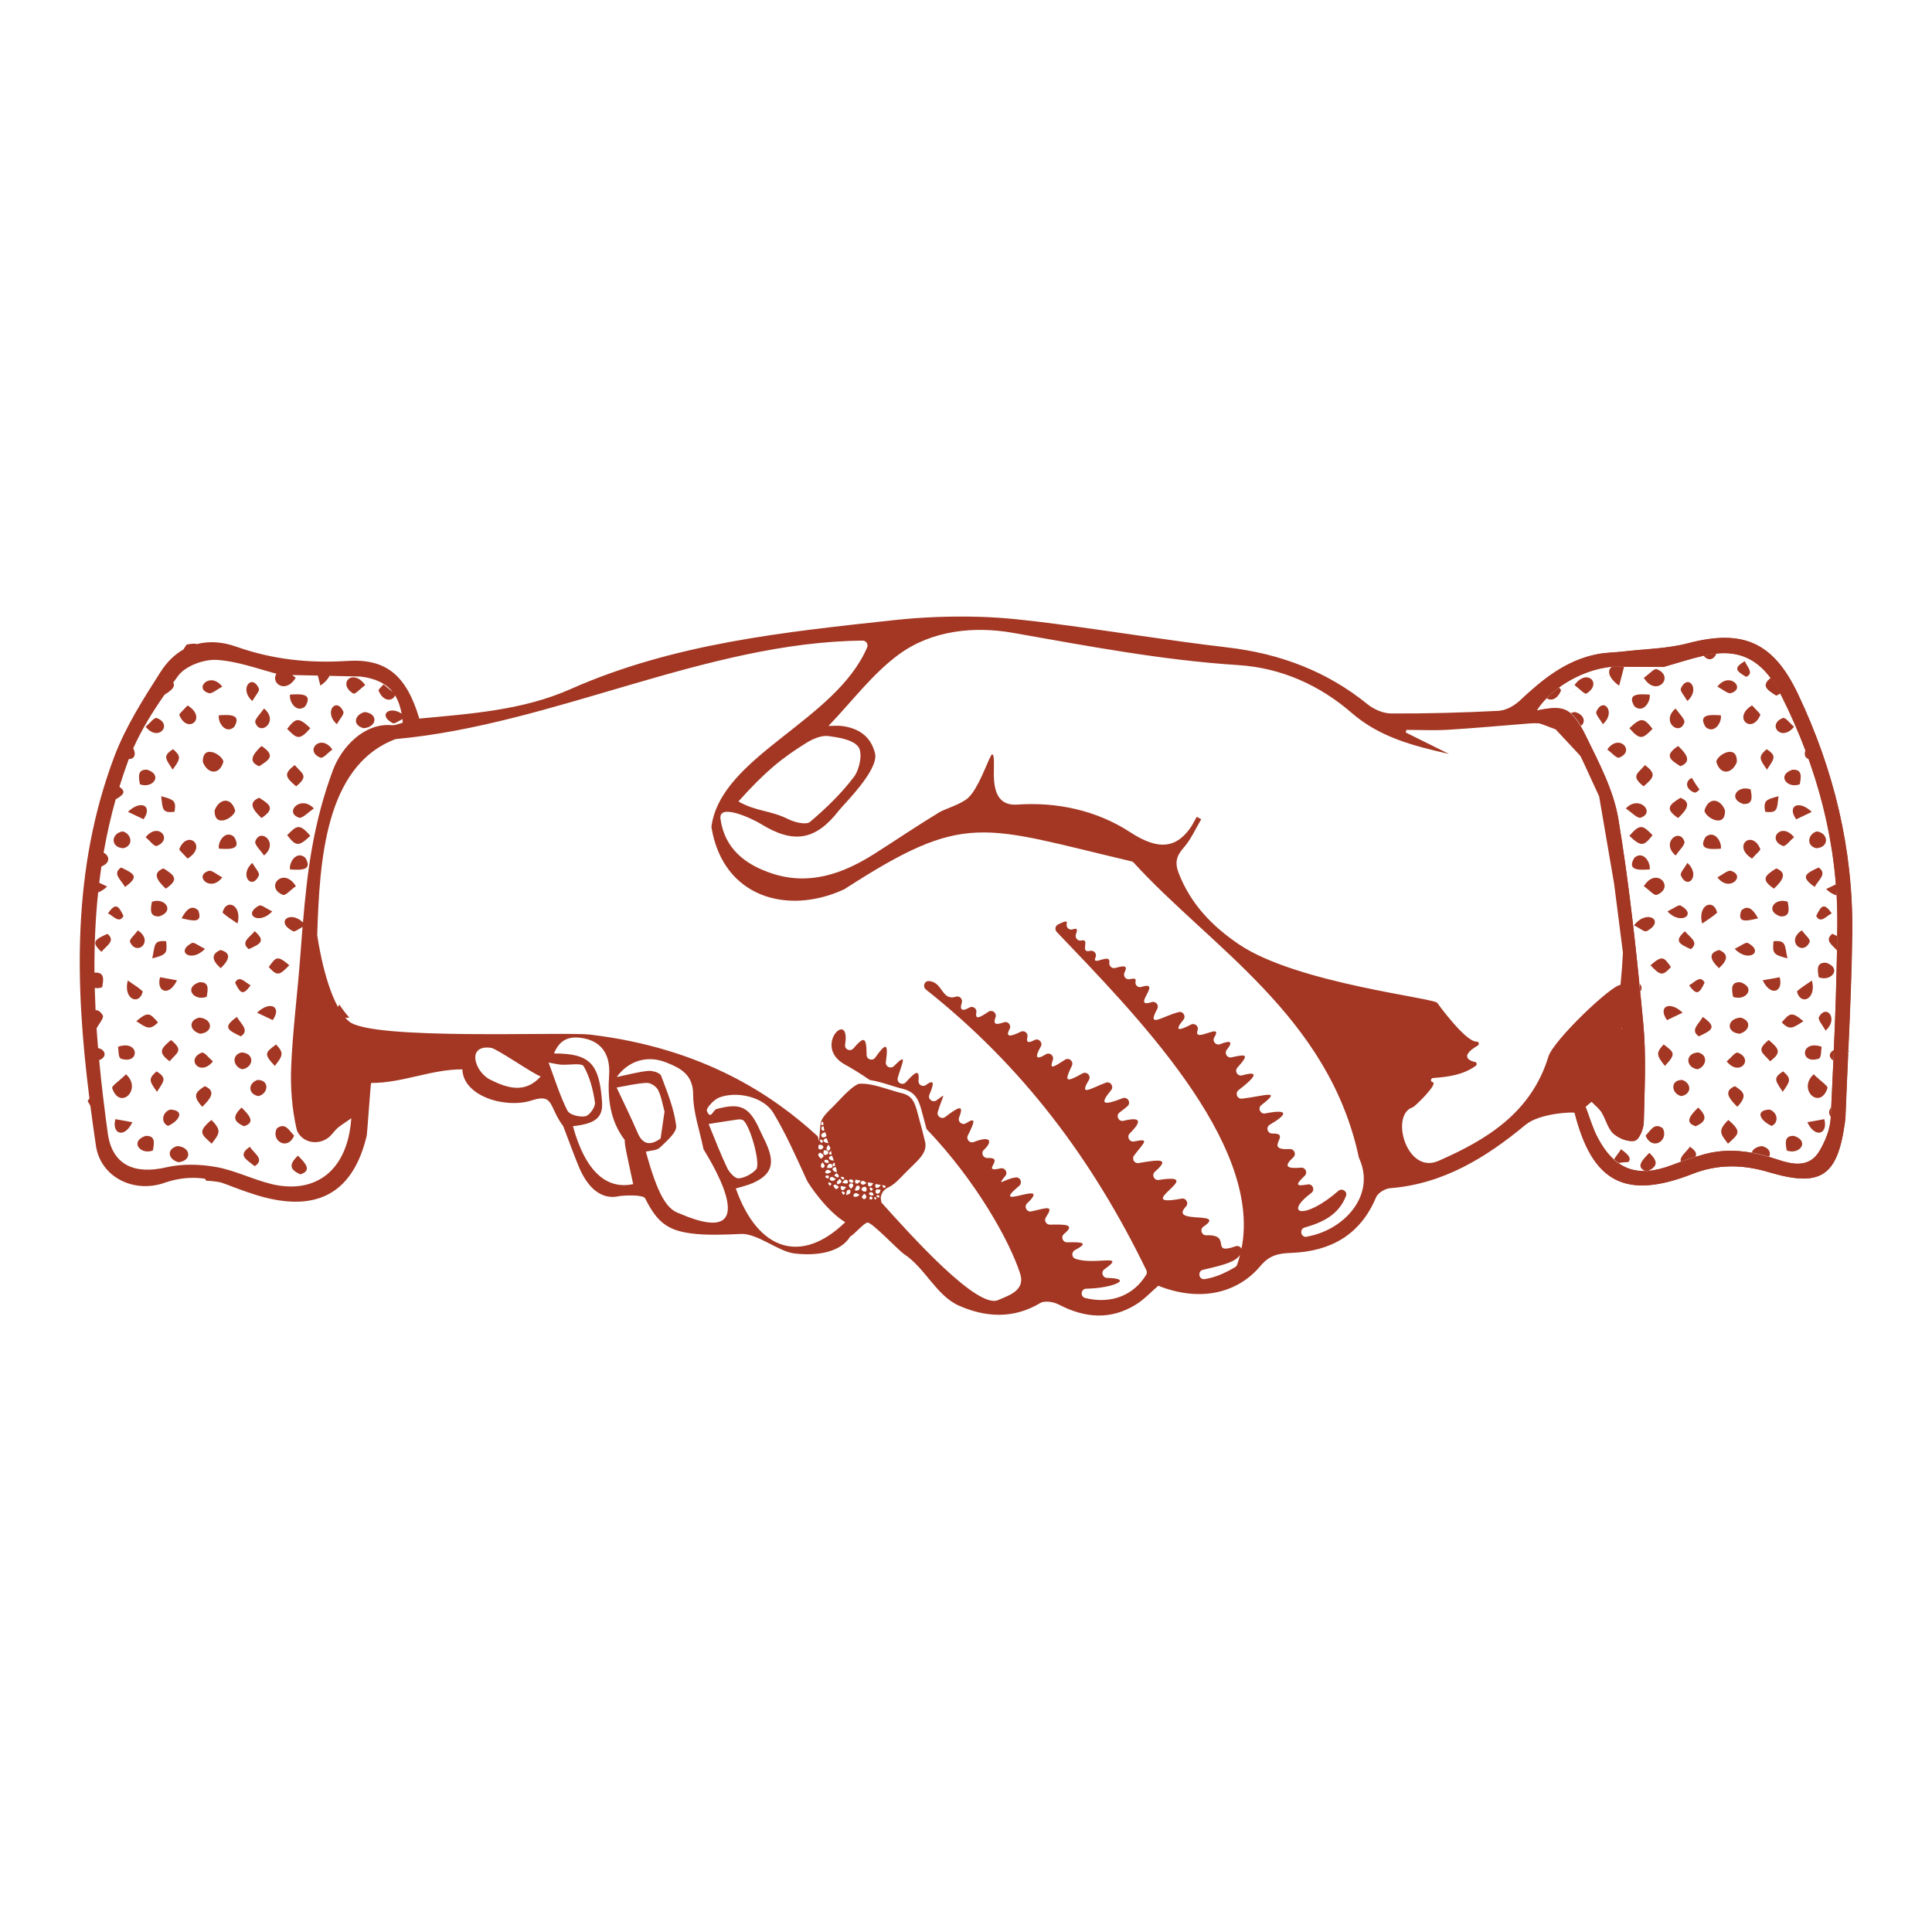<?xml version="1.0" encoding="UTF-8"?><svg id="Layer_1" xmlns="http://www.w3.org/2000/svg" viewBox="0 0 283.46 283.46"><defs><style>.cls-1{fill:#a33723;stroke-width:0px;}</style></defs><path class="cls-1" d="M50.4,104.47c-.99-2.35-3.01-.02-.98,1.78.51-.88,1.01-1.35.98-1.78Z"/><path class="cls-1" d="M43.99,120c.6-.12,1.12-.72,2.06-1.39-1.99-2.09-4.49.71-2.06,1.39Z"/><path class="cls-1" d="M38,101.07c-.99-2.35-3.01-.02-.98,1.78.51-.88,1.01-1.35.98-1.78Z"/><path class="cls-1" d="M25.4,109.92c-1.59.99-1.08,1.43-.06,3,1.08-1.54,1.34-1.89.06-3Z"/><path class="cls-1" d="M21.6,112.93c-1.42-.07-1.29.96-1.07,2.14,1.88.7,3.43-1.37,1.07-2.14Z"/><path class="cls-1" d="M38.37,109.45c-1.34,1.25-1.99,2.32-.34,2.97,1.61-1.01,2.37-1.6.34-2.97Z"/><path class="cls-1" d="M43.45,115.37c1.92-1.56.89-1.83-.21-3.12-1.62,1.25-1.44,1.75.21,3.12Z"/><path class="cls-1" d="M53.36,106.84c1.98-.15,2.18-2.16.14-2.37-1.54.42-1.81,1.95-.14,2.37Z"/><path class="cls-1" d="M22.97,105.33c-.42-.02-.88.68-1.6,1.3,1.88,2.32,4.06-.37,1.6-1.3Z"/><path class="cls-1" d="M27.52,103.5c-.6.68-1.29,1.26-1.21,1.4,1.19,2.93,4.19.44,1.21-1.4Z"/><path class="cls-1" d="M30.72,101.72c.5-.01.99-.48,1.89-.98-1.78-2.32-4.31.35-1.89.98Z"/><path class="cls-1" d="M34.35,106.67c1.16-1.91-.67-1.82-2.24-1.72-.18,1.03.97,2.82,2.24,1.72Z"/><path class="cls-1" d="M38.74,103.95c-.66.93-1.22,1.4-1.31,1.95.61,2.26,3.61-.01,1.31-1.95Z"/><path class="cls-1" d="M44.79,103.63c1.16-1.91-.67-1.82-2.24-1.72-.18,1.03.97,2.82,2.24,1.72Z"/><path class="cls-1" d="M47.06,111.18c.47,0,.94-.63,1.7-1.22-1.72-2.44-4.2.26-1.7,1.22Z"/><path class="cls-1" d="M51.84,101.76c.29.12.92-.63,1.74-1.25-1.82-2.55-4.14-.19-1.74,1.25Z"/><path class="cls-1" d="M29.76,111.79c.65,1.73,2.42,2.06,3.02-.04-.17-1.05-3.09-2.67-3.02.04Z"/><path class="cls-1" d="M45.53,106.84c-1.76-1.68-2.14-1.51-3.4.1,1.39,1.4,1.78,1.79,3.4-.1Z"/><path class="cls-1" d="M36.5,139.26c1.7-.78,2.54-1.16.87-2.64-.73.92-2.14,1.6-.87,2.64Z"/><path class="cls-1" d="M38,128.39c.03-.43-.46-.91-.98-1.78-2.03,1.8-.01,4.14.98,1.78Z"/><path class="cls-1" d="M26.64,134.73c1.62.37,3.14.79,2.46-1.14-.81-.78-1.6-.47-2.46,1.14Z"/><path class="cls-1" d="M23.65,116.82c.22,1.86.1,2.52,1.96,2.28.28-1.68-.15-1.78-1.96-2.28Z"/><path class="cls-1" d="M23.36,134.45c2.36-.77.81-2.84-1.07-2.14-.23,1.18-.35,2.21,1.07,2.14Z"/><path class="cls-1" d="M24.38,138.1c-1.91-.2-1.62.62-2.04,2.51,2.09-.53,2.22-.74,2.04-2.51Z"/><path class="cls-1" d="M24.32,130.38c2.03-1.37,1.27-1.97-.34-2.97-1.65.65-1,1.72.34,2.97Z"/><path class="cls-1" d="M38.37,120.02c2.03-1.37,1.27-1.97-.34-2.97-1.65.65-1,1.72.34,2.97Z"/><path class="cls-1" d="M25.97,143.83c-.99-.18-1.74-.31-2.49-.45-.58,2.14,1.31,2.93,2.49.45Z"/><path class="cls-1" d="M17.32,153.58c.11.59.01,1.43.36,1.72,2.88,1.02,2.83-2.82-.36-1.72Z"/><path class="cls-1" d="M20.95,145.46c-.6-.55-1.3-.98-2.2-1.6-.72,2.75,1.69,3.76,2.2,1.6Z"/><path class="cls-1" d="M18.49,157.62c-1.14,1.1-2.11,1.7-2.03,2.02,1.1,3.34,4.47.2,2.03-2.02Z"/><path class="cls-1" d="M35.44,162.5c-1.46,1.38-1.09,2.09.35,2.74,1.74-.54.81-1.61-.35-2.74Z"/><path class="cls-1" d="M43.71,169.56c-1.46,1.38-1.09,2.09.35,2.74,1.74-.54.81-1.61-.35-2.74Z"/><path class="cls-1" d="M34.76,149.2c-2.06,1.47-1.48,1.9.58,2.85,1.34-.91-.02-1.82-.58-2.85Z"/><path class="cls-1" d="M35.55,156.88c1.74-.3,1.82-2.38-.12-2.47-1.62.42-1.11,2.19.12,2.47Z"/><path class="cls-1" d="M37.37,171.1c1.51-.98-.01-1.8-.72-2.84-1.81,1.24-.58,1.8.72,2.84Z"/><path class="cls-1" d="M30.04,159.36c-1.39.9-1.84,1.41-.36,3.03,1.25-1.25,2.07-2.3.36-3.03Z"/><path class="cls-1" d="M22.97,157.19c-1.29,1.12-1.02,1.47.06,3,1.02-1.57,1.53-2.01-.06-3Z"/><path class="cls-1" d="M24.88,155.71c1.09-1.29,2.13-1.56.21-3.12-1.65,1.37-1.83,1.87-.21,3.12Z"/><path class="cls-1" d="M24.97,162.79c-1.19.39-1.42,1.91-.32,2.4,1.5-.63,2.66-2.27.32-2.4Z"/><path class="cls-1" d="M28.17,138.34c-2.52,1.32-.04,2.96,1.9.87-1.01-.49-1.53-.97-1.9-.87Z"/><path class="cls-1" d="M38.04,132.85c-2.52,1.32-.04,2.96,1.9.87-1.01-.49-1.53-.97-1.9-.87Z"/><path class="cls-1" d="M30.32,146.25c.23-1.18.36-2.21-1.07-2.14-2.36.77-.81,2.84,1.07,2.14Z"/><path class="cls-1" d="M29.23,149.3c-1.66.41-1.4,1.95.14,2.37,2.03-.21,1.84-2.22-.14-2.37Z"/><path class="cls-1" d="M31.24,155.73c-.72-.62-1.18-1.32-1.6-1.3-2.46.93-.28,3.62,1.6,1.3Z"/><path class="cls-1" d="M31.06,167.8c1.07-1.42,1.58-1.9-.05-3.48-2.1,1.8-1.45,2.08.05,3.48Z"/><path class="cls-1" d="M32.35,139.38c-1.36.59-1.33,1.46.03,2.67,1.28-1.23,1.62-2.23-.03-2.67Z"/><path class="cls-1" d="M32.65,133.9c.6.55,1.3.98,2.2,1.6.72-2.75-1.69-3.76-2.2-1.6Z"/><path class="cls-1" d="M34.49,144.17c.77,1.6,1.16,1.96,2.28.39-.84-.42-1.64-1.56-2.28-.39Z"/><path class="cls-1" d="M37.72,148.58c1.01.48,1.65.79,2.29,1.09,1.4-1.99-.39-2.91-2.29-1.09Z"/><path class="cls-1" d="M18.77,119.11c1.01.48,1.65.79,2.29,1.09,1.4-1.99-.39-2.91-2.29-1.09Z"/><path class="cls-1" d="M40.5,153.24c-1.51,1.17-1.92,1.32-.18,3.15,1.2-1.52,1.36-1.9.18-3.15Z"/><path class="cls-1" d="M37.75,158.45c-1.44.56-1.32,2.1.17,2.37,1.5-.36,1.66-2.42-.17-2.37Z"/><path class="cls-1" d="M40.63,165.54c-.95,1.8,1.55,3.39,2.52,1.08-.74-.76-1.28-1.99-2.52-1.08Z"/><path class="cls-1" d="M18.12,134.39c-.77-1.6-1.16-1.96-2.28-.39.84.42,1.64,1.56,2.28.39Z"/><path class="cls-1" d="M17.76,127.28c-1.34.91.02,1.82.58,2.85,2.06-1.47,1.48-1.9-.58-2.85Z"/><path class="cls-1" d="M20.23,136.51c-.57.76-1.21,1.25-1.17,1.66.97,2.23,3.6-.06,1.17-1.66Z"/><path class="cls-1" d="M23.18,150.01c-1.19-1.37-1.45-1.66-3.18-.18,1.54.99,1.96,1.39,3.18.18Z"/><path class="cls-1" d="M19.42,164.65c-.99-.18-1.74-.32-2.49-.45-.58,2.14,1.31,2.93,2.49.45Z"/><path class="cls-1" d="M21.36,166.66c-2.36.77-.81,2.84,1.07,2.14.23-1.18.36-2.21-1.07-2.14Z"/><path class="cls-1" d="M26.04,168.15c-1.66.41-1.4,1.95.14,2.37,2.03-.21,1.84-2.22-.14-2.37Z"/><path class="cls-1" d="M21.37,122.83c.72.62,1.18,1.32,1.6,1.3,2.46-.93.28-3.62-1.6-1.3Z"/><path class="cls-1" d="M26.31,124.57c-.08.13.61.72,1.21,1.4,2.98-1.83-.02-4.33-1.21-1.4Z"/><path class="cls-1" d="M32.61,128.73c-.91-.5-1.4-.97-1.89-.98-2.42.64.12,3.3,1.89.98Z"/><path class="cls-1" d="M34.35,122.79c-1.27-1.1-2.42.69-2.24,1.72,1.57.1,3.4.19,2.24-1.72Z"/><path class="cls-1" d="M37.43,123.56c.09.55.64,1.02,1.31,1.95,2.3-1.94-.7-4.21-1.31-1.95Z"/><path class="cls-1" d="M42.44,141.62c-1.76-1.51-1.96-1.22-3.01.27,1.25,1.33,1.52,1.28,3.01-.27Z"/><path class="cls-1" d="M41.53,131.3c.39.1.99-.64,1.88-1.28-1.85-2.98-4.65.21-1.88,1.28Z"/><path class="cls-1" d="M42.55,127.56c1.57.1,3.4.19,2.24-1.72-1.27-1.1-2.42.69-2.24,1.72Z"/><path class="cls-1" d="M15.76,137.01c-1.7.78-2.54,1.16-.87,2.64.73-.92,2.14-1.6.87-2.64Z"/><path class="cls-1" d="M18.11,124.45c1.62-.42,1.11-2.19-.12-2.47-1.74.3-1.82,2.38.12,2.47Z"/><path class="cls-1" d="M34.51,118.94c-.59-2.1-2.37-1.78-3.02-.04-.07,2.71,2.85,1.09,3.02.04Z"/><path class="cls-1" d="M42.13,122.53c1.26,1.61,1.65,1.77,3.4.1-1.62-1.89-2.01-1.49-3.4-.1Z"/><path class="cls-1" d="M270.21,155.9c-.53-.03-.92-.14-1.21-.3-.1,2.27-.21,4.54-.31,6.81.22-.32.54-.68.91-1.16.27.33.47.6.61.84-.43.72-.82,1.47-1.16,2.25-.19-.17-.33-.33-.44-.47,0,.05,0,.11,0,.16-.08,1.64-.79,3.39-1.65,4.84-1.52,2.57-4.06,1.96-6.26,1.22-.38-.13-.76-.25-1.15-.36-.19.34-.58.65-1.15.81-1.15-.12-1.58-.81-1.39-1.41-2.3-.41-4.61-.43-6.98.23-.43.12-.85.26-1.28.39-.24.43-.88.84-1.54,1.36-.34-.22-.52-.44-.6-.65-.41.15-.83.29-1.24.45-1.27.49-2.43.78-3.5.87-.08.04-.15.08-.23.12-.1-.03-.19-.07-.28-.1-1.48.03-2.77-.35-3.92-1.16-.25.03-.51.07-.76.11-.04-.21.02-.41.12-.63-.88-.79-1.68-1.86-2.4-3.24-.75-1.43-1.19-3.01-1.77-4.52.3-.25.59-.5.89-.74.5.52,1.11.98,1.48,1.58.63,1.01.9,2.36,1.73,3.11.78.71,2.2,1.27,3.13,1.05.64-.15,1.3-1.75,1.32-2.72.11-4.83.38-9.7-.08-14.5-.14-1.53-.29-3.05-.44-4.58-.44.63-1.63.86-2.58-.49.77-.59,1.23-1.21,1.7-1.22.34.13.58.3.75.47-.81-8.1-1.76-16.18-3.09-24.2-.69-4.14-2.79-8.13-4.67-11.98-.3-.62-.58-1.14-.85-1.61-.18.13-.41.24-.7.31-1.74-.13-2.1-1.7-.79-2.22-1.16-.95-2.53-.89-4.97-.38.39-.63.89-1.23,1.44-1.8-.18-.14,1.69-1.71,1.81-1.57,2.29-1.68,5.16-2.83,7.81-3.06.38-.23.99-.31,1.78-.14-.01.04-.02.09-.03.13.02,0,.04,0,.06,0l5.77.03c1.98-.56,3.89-1.19,5.85-1.64-.02-.03-.05-.06-.07-.1.6-.23,1.17-.5,1.73-.8.11.09.22.18.32.28-.03.12-.07.21-.11.3,3.35-.34,5.87.79,7.96,3.57.13-.1.27-.21.43-.32.3.84.6,1.66.92,2.47.11.2.21.39.32.6,1.29,2.58,2.44,5.2,3.44,7.85.08-.21.19-.43.35-.67.44.58.91,1.15,1.43,1.71-.51.28-.97.36-1.3.27,2.12,5.94,3.5,12.06,4,18.38.29-.14.56-.27.83-.39.98,1.4.39,2.27-.71,2.03.08,1.4.11,2.8.1,4.21,0,.59-.02,1.18-.03,1.77,1.16.58,1.54,1.04.14,2.29-.05-.07-.11-.13-.17-.2-.08,4.87-.25,9.75-.46,14.62.48-.22,1.21-.25,2.12.13.26-5.78.51-11.56.58-17.35.14-12.28-2.71-23.95-7.98-35.05-3.6-7.57-8.05-9.54-16.13-7.42-3.03.8-6.26.83-9.41,1.2-1.28.15-2.58.15-3.84.39-4.62.88-8.07,3.7-11.39,6.82-.81.76-2.02,1.45-3.09,1.51-5.26.27-10.53.41-15.8.39-1.17,0-2.54-.59-3.47-1.34-6.02-4.89-12.9-7.45-20.57-8.35-8.39-.98-16.73-2.35-25.1-3.44-3.84-.5-7.7-.97-11.56-1.06-4.04-.1-8.12.05-12.13.48-16.21,1.76-32.43,3.41-47.63,10.15-7,3.1-14.65,3.6-22.15,4.31-1.87-6.26-4.77-8.84-10.58-8.46-5.62.36-10.95-.21-16.27-2.09-2.05-.73-4.02-.85-5.79-.38-.35-.12-.89-.05-1.51.08-.14.22-.29.44-.43.65,0,.01.02.02.02.03-1.3.73-2.46,1.84-3.41,3.33-2.54,3.98-5.14,8.06-6.79,12.44-6.18,16.42-5.77,33.26-3.64,50.12-.1.14-.19.27-.26.38.14.23.27.48.4.72.25,1.94.53,3.89.81,5.83.69,4.67,5.6,7.03,10.06,5.46,2-.7,3.98-.89,5.96-.6.03.1.08.19.17.29.7.03,1.38.11,2.04.23.23.07.47.15.7.23,1.93.73,3.87,1.49,5.87,2,8.07,2.06,13.03-1,14.94-9.1.06-.24.55-7.46.64-7.7,4.66,0,8.77-2,13.39-2,.1,3.96,6.35,5.81,10.17,4.56,3.32-1.08,2.48.94,4.63,3.79.41,1.04,1.71,4.61,2.35,6.1,2.34,5.38,5.63,4.16,5.97,4.13.69-.08,3.41-.23,3.7.36,1.72,3.44,3.23,4.66,6.71,5.13,2.23.3,5.01.19,7.33.08,2.42-.11,5.5,2.58,7.82,2.86,3.45.42,6.85-.21,8.22-2.48.58-.29,2.06-2.05,2.55-2.05.71,0,4.59,4.14,5.38,4.65,3.02,1.97,4.73,6.09,8.02,7.54,3.92,1.73,7.99,1.98,11.95-.39.64-.38,1.94-.17,2.7.23,3.81,1.98,7.58,2.31,11.32,0,1.21-.75,2.22-1.85,3.28-2.76,5.76,2.3,11.39,1.36,14.98-2.89,1.36-1.62,2.67-1.86,4.57-1.93,5.69-.22,10.08-2.6,12.4-8.15.27-.64,1.32-1.29,2.06-1.34,7.8-.61,14.1-4.51,19.86-9.29,2.15-1.78,4.28-2.29,6.9-2.46.19.38.3.52.34.69,2.58,10.23,7.47,12.8,17.3,8.95,3.73-1.46,7.37-1.38,11.14-.26,7.64,2.27,10.09.66,11.19-7.19.05-.34.08-.69.1-1.03.12-3.09.26-6.19.4-9.28-.48.81-.75,1.46-.96,1.45ZM257.22,94.57c.14.22.29.44.44.65-.75,1.17-1.45,1.34-2.18.65-.58-1.63.43-1.58,1.74-1.3ZM239.62,152.04c-.36.08-.86-.53-1.72-1.13,1.91-2.61,4.15.18,1.72,1.13ZM226.93,106.1c-.37.1-.9-.38-1.9-.87,1.94-2.09,4.42-.45,1.9.87ZM39.84,173.72c-2.76-.66-5.37-2.01-8.14-2.5-2.37-.42-4.99-.49-7.32.05-4.64,1.08-7.93-.32-8.57-5.01-.49-3.57-.93-7.15-1.26-10.72,1.21-.44.95-1.53-.16-1.77-.08-.97-.16-1.94-.22-2.91.49-.84.96-1.33.95-1.81-.34-.64-.75-.87-1.1-.84-.05-1.09-.09-2.17-.12-3.26.33.06.7.04,1.09-.11.23-1.18.35-2.21-1.07-2.14-.02,0-.04.02-.06.02-.03-3.94.13-7.87.54-11.79.4-.14.86-.42,1.32-.86-.45-.21-.82-.39-1.16-.55.1-.8.2-1.6.32-2.39,1.39-.55,1.18-1.6.32-2.02.46-2.62,1.04-5.22,1.77-7.82,1.21-.72,1.55-1.13.55-1.86.41-1.31.85-2.62,1.33-3.93.02-.04.03-.08.05-.12.76,0,1.14-.61.65-1.59,1.22-2.74,2.84-5.35,4.58-7.85,1.02-.65,1.63-1.14,1.29-1.8.24-.34.49-.67.73-1,1.06-1.43,3.75-2.43,5.62-2.32,2.96.17,5.87,1.25,8.79,2.03-.89,1.29,1.29,3.07,2.83.6-.19-.14-.36-.27-.52-.41l3.76.08c.11.44.24.91.38,1.48.7-.49,1.13-.99,1.33-1.44l4.54.1c2.18.27,3.72.98,4.74,2.27-.45-.36-.9-.73-1.34-1.12-.43.45-.8.8-.74.9.72,1.77,2.1,1.56,2.42.71.45.73.77,1.62.97,2.69-1.79-1.22-3.55.21-1.29,1.4.3.08.71-.23,1.4-.61.02.17.04.35.06.53-.52.13-1.09.42-1.63.37-4.04-.37-7.37,3.24-8.62,6.59-2.84,7.62-3.75,14.64-4.4,22.35-1.89-1.84-4.13-.08-1.46,1.29.27.11.72-.25,1.4-.64-.13,1.56-.25,3.14-.37,4.77-.4,5.25-1.08,10.49-1.3,15.74-.13,3.06.12,6.21.8,9.18.05.23.16.45.31.67,1.14,1.64,3.57,1.61,4.85.08.19-.23.39-.46.59-.68.51-.55,1.22-.92,2.27-1.68-.52,7.63-5.18,11.21-11.73,9.65ZM71.91,158.4c-.77-.38-1.5-1.19-1.86-1.98-.85-1.87.06-3.01,2.05-2.67.86.15,6.45,4.02,7.24,4.18-2.32,2.57-4.92,1.72-7.43.47ZM83.27,162.99c-1.1-2.17-1.82-4.53-2.78-7.09.92.16,1.4.28,1.88.31,1.13.07,2.97-.3,3.27.23.9,1.58,1.38,3.47,1.65,5.3.1.63-.77,1.89-1.38,2.03-.81.18-2.33-.19-2.63-.79ZM84.06,165.23c3.31-.35,4.43-1.28,4.27-3.56-.39-5.67-1.81-7.1-7.05-7.11.74-1.81,1.94-2.53,3.85-2.3,3.02.35,4.45,2.36,4.24,5.45-.24,3.38.1,6.71,2.32,9.59-.19.15.53,3.25,1.21,6.43-3.65.79-6.91-1.47-8.84-8.49ZM93.55,166.19c-.97-2.25-2.06-4.45-3.08-6.63,1.65-.28,3.04-.63,4.44-.68.55-.02,1.38.52,1.64,1.04.49.97.65,2.1.95,3.16-.19,1.32-.39,2.64-.58,3.96-1.45,1.03-2.58.99-3.38-.85ZM99.75,178.05c-1.93-.57-3.26-2.78-4.99-9.08.7-.18,1.61-.16,2.06-.6.97-.94,2.51-2.22,2.39-3.19-.31-2.51-1.31-4.96-2.22-7.36-.16-.43-1.26-.76-1.89-.7-1.45.14-2.87.54-4.62.9,1.73-2.39,4.48-3.26,7.29-2.13,1.99.8,3.92,1.71,3.93,4.69,0,2.64.96,5.28,1.52,8.03-.06.03,10.04,15.27-3.48,9.45ZM106.7,171.38c-.99-2.07-1.8-4.22-2.73-6.47,1.51-.24,2.75-.44,4-.62.32-.05.7-.1.98.02,1.01.46,2.74,6.49,1.97,7.29-.64.66-1.66,1.22-2.56,1.29-.52.04-1.34-.86-1.66-1.51ZM107.96,174.37c.83-.26,1.71-.44,2.51-.8,2.65-1.2,3.22-2.72,2.11-5.42-.29-.72-.67-1.4-.99-2.11-1.59-3.61-2.84-4.32-6.47-3.32-.51.14-.84,1.67-1.41.27-.15-.37,1.02-1.66,1.8-1.96,2.64-1.01,6.55-.07,7.94,2.23,1.9,3.15,3.39,6.55,4.93,9.91.25.54,2.9,4.51,5.63,6.15-6.41,6.22-12.8,4.25-16.05-4.94ZM127.79,175.54c.23.05.32.38.02.46-.36-.02-.34-.4-.02-.46ZM120.81,165.04c-.36.2-.53-.26-.06-.5.03.2.06.35.06.5ZM122.01,169.36c-.35.22-.54-.23-.08-.5.04.2.07.35.08.5ZM129.93,174.01c.04.41-.44.38-.48-.15.2.05.35.09.48.15ZM123.85,172.75c.07.41-.41.41-.49-.11.2.04.35.06.49.11ZM122.52,171.03c-.34.24-.55-.2-.11-.49.05.2.1.34.11.49ZM122.66,171.24c.04.21.07.42.13.76-.78-.15-.87-.75-.13-.76ZM125.41,174.64c.14-.32.17-.54.3-.65.68-.2.57.93-.3.65ZM124.86,173.6c.5.14.4.44,0,.81-.41-.37-.42-.63,0-.81ZM122.26,173.98c.27-.42.52-.02.82.16-.38.55-.53.32-.82-.16ZM120.45,170.01c-.41-.38-.6-.7-.1-.9.49.3.72.49.1.9ZM128.65,175.38c.29-.04.43-.04.33.32-.28-.02-.46-.08-.33-.32ZM121.16,172.49c.36-.05.54-.05.41.39-.35-.02-.57-.1-.41-.39ZM122.61,172.97c-.54.7-1.3-.1-.57-.3.15,0,.3.15.57.3ZM124.13,175.33c.13-.57.04-.82.62-.76.06.54.01.6-.62.76ZM121.98,171.88c-.59.63-1.34.14-.58-.26.11-.03.27.12.58.26ZM123.38,174.01c.23.04.45.08.75.14-.36.75-.93.51-.75-.14ZM127.37,173.47c.23.04.45.08.75.14-.36.75-.93.51-.75-.14ZM120.43,168.65c-.43.02-.39-.29-.32-.65.57-.21,1.04.41.32.65ZM121.58,168.86c-.49-.28-.34-.42-.05-.91.34.45.43.55.05.91ZM126.23,173.52c.34-.45.46-.29.91.06-.49.29-.6.36-.91-.06ZM126.45,175.64c-.01-.12.18-.27.35-.5.74.48-.06,1.18-.35.5ZM124.35,173.21c.21.58-.26.46-.75.34.26-.49.5-.58.75-.34ZM120.7,170.53c.15.27.3.41.3.54-.3.71-.91,0-.3-.54ZM123.19,172.97c.5.45.25.56-.26.8-.38-.31.04-.52.26-.8ZM127.1,174.78c-.57.21-1.04-.41-.32-.65.43-.02.39.29.32.65ZM125.53,175.04c.11-.03.27.12.58.26-.59.63-1.34.14-.58-.26ZM124.61,173.11c.28-.17.65,0,.59.36-.12.13-.84.01-.59-.36ZM120.99,170.22c.28-.17.65,0,.59.36-.12.13-.84.01-.59-.36ZM127.55,174.99c.28-.17.65,0,.59.36-.12.13-.84.01-.59-.36ZM128.56,174.54c.1-.08.34,0,.62.01-.02.9-1.04.67-.62-.01ZM121.09,166.13c.08.26.2.51.16.54-.69.66-1.21-.4-.16-.54ZM128.41,176.02c-.08-.15-.27-.27-.08-.4.29.13.37.2.08.4ZM123.73,175.31c-.11-.19-.36-.36-.11-.53.39.18.49.26.11.53ZM120.51,167.71c-.11-.19-.36-.36-.11-.53.39.18.49.26.11.53ZM127.81,174.74c-.11-.19-.36-.36-.11-.53.39.18.49.26.11.53ZM121.74,173.98c-.11-.19-.36-.36-.11-.53.39.18.49.26.11.53ZM123.09,172.59c-.2.36-.44.01-.69-.12.34-.48.46-.37.69.12ZM121.18,169.45c-.43.02-.39-.29-.32-.65.57-.21,1.04.41.32.65ZM120.59,165.31s.14-.06.25-.06c.03.2.06.41.11.61-.25.12-.58-.1-.37-.55ZM122.34,170.28c-.8,0-.99-.59-.26-.72.07.2.15.4.26.72ZM126.27,173.21c-.4.68-1,.56-.76-.13.21.04.42.07.76.13ZM129.23,173.85c-.4.68-1,.56-.76-.13.21.04.42.07.76.13ZM121.54,167.71c-.8,0-.99-.59-.26-.72.07.2.15.4.26.72ZM122.04,170.84c.35.58-.2.55-.68.52-.05-.31.29-.85.68-.52ZM181.51,185.55c-.06.16-.17.29-.31.37-1.42.84-2.88,1.51-4.45,1.75-.87.13-1.1-1.17-.24-1.37,3.54-.8,4.78-1.25,5.43-2.18-.12.48-.26.95-.43,1.43ZM191.72,181.46c-.85.15-1.14-1.12-.3-1.36,2.62-.74,4.97-1.84,6.06-4.62.26-.67-.57-1.23-1.11-.76-5,4.36-8.16,3.45-3.97.3.59-.44.19-1.37-.53-1.24-1.7.29-1.92.13-.45-1.26.48-.45.13-1.26-.53-1.2-2.1.17-2.61-.17-1.13-1.53.48-.44.12-1.24-.52-1.2-4.08.22.46-2.36-2.56-2.28-.73.02-1-.93-.37-1.3,2.56-1.49,2.89-2.35-.68-1.65-.72.14-1.14-.79-.56-1.23,3.12-2.4.45-1.31-2.85-.94-.7.08-1.06-.82-.5-1.25,2.31-1.77,3.28-2.95.54-2.17-.67.19-1.18-.61-.71-1.13,1.82-2.04,1.3-1.98-.87-1.51-.64.14-1.09-.61-.68-1.12,1-1.24.49-1.4-.99-.81-.61.24-1.19-.44-.85-1,1.43-2.35-3.14.97-2.45-1.03.21-.6-.42-1.14-.98-.84-1.75.91-2.53,1.01-1.1-.72.42-.51-.05-1.29-.69-1.12-2.41.61-4.76,2.49-3.15-.46.3-.55-.22-1.19-.82-1-3.15,1.01,1.74-3.26-1.51-2.23-.52.17-.99-.31-.85-.84.1-.39-.19-.45-.86-.3-.57.13-1.02-.47-.76-.99.53-1.08-.08-1-1.36-.65-.49.13-.94-.29-.87-.79.22-1.53-2.66.68-2.02-.79.23-.53-.26-1.06-.82-.93-1.58.38.11-1.86-1.27-1.52-.54.13-.98-.42-.79-.93.27-.73.18-.93-.45-.71-.54.19-1.04-.29-.9-.85.12-.48-.31-.34-1.27.13-.42.21-.52.76-.2,1.1,11.15,11.7,30.23,30.86,27.11,46.49-.14-.3-.49-.5-.86-.37-3.89,1.37-.39-1.76-4.29-1.61-.7.03-1.01-.88-.43-1.27,3.55-2.4-5.14-.23-2.58-2.94.47-.49.04-1.3-.63-1.17-7.75,1.44,4.13-3.94-3.34-2.74-.69.11-1.1-.75-.57-1.21,2.23-1.95.8-1.82-2.39-1.27-.62.11-1.05-.61-.67-1.11,1.47-1.93,2.41-2.56,0-2.06-.68.14-1.12-.69-.63-1.18,1.88-1.87,1.55-2.45-.91-1.85-.74.18-1.19-.78-.58-1.23.42-.31.83-.62,1.16-.92.57-.52-.01-1.44-.73-1.16-2.84,1.11-3.43.91-1.68-1.18.46-.55-.11-1.35-.78-1.1-2.3.87-3.96,2.08-2.48-.4.37-.61-.32-1.31-.94-.96-2.53,1.43-2.66,1.16-1.56-1.12.31-.63-.41-1.27-1-.89-1.78,1.14-2.29,1.5-1.79.02.21-.61-.46-1.16-1.01-.82-1.48.91-1.67.46-.76-1.13.34-.59-.3-1.27-.91-.96-.84.43-1.26.47-1.05-.44.14-.58-.47-1.04-1-.77-1.47.75-2.29.82-1.62-.38.31-.56-.21-1.22-.82-1.01-1.17.4-1.64.36-1.24-.73.23-.63-.48-1.2-1.04-.82-1.23.83-1.99,1.27-1.77.1.11-.57-.53-1.01-1.04-.71-1.05.61-1.45.34-1.1-.69.18-.54-.3-1.08-.85-.91-2.13.67-1.89-2.14-3.96-2.29-.67-.05-.98.82-.45,1.24,14.15,11.22,24.39,24.82,32.34,41.18.1.21.1.46-.02.66-1.85,3.07-5.2,4.35-8.94,3.42-.79-.2-.66-1.36.16-1.37,3.86-.05,7.11-1.5,3.04-1.58-.67-.01-.94-.87-.4-1.26,3.43-2.42-1.42-.54-4.26-1.55-.56-.2-.59-.99-.06-1.27,2.21-1.15.9-1.18-1.14-1.14-.65.01-.97-.81-.46-1.23,1.71-1.39.27-1.42-2.06-1.36-.56.01-.91-.61-.6-1.08,1.21-1.81.27-1.42-2.12-.87-.68.16-1.14-.69-.63-1.18,3.93-3.76-5.97,1.43-1.16-2.57.52-.44.17-1.31-.5-1.23-1.61.18-2.99,1.53-1.55-.21.43-.52-.05-1.27-.7-1.12-3.08.73.86-1.65-1.91-1.52-.64.03-1-.75-.53-1.19,1.37-1.3.97-2.12-1.47-1.16-.6.24-1.17-.39-.88-.96,1.01-1.99,1.23-2.76-.25-1.8-.57.37-1.28-.21-1.03-.84.79-2.03-.12-1.53-2.04-.07-.54.41-1.29-.11-1.09-.76.87-2.77,1.31-2.73-.19-1.68-.57.4-1.32-.2-1.04-.84.63-1.46.83-2.4-.49-1.42-.49.37-1.18-.02-1.11-.63.19-1.91-.63-1.1-1.86.24-.5.54-1.38.05-1.18-.66.61-2.16,1.56-3.87-.56-1.72-.47.48-1.28.08-1.19-.59.41-2.91-.01-2.83-1.56-.65-.39.55-1.26.28-1.26-.39-.03-2.68-.36-2.79-1.95-.95-.45.52-1.32.13-1.21-.55.86-5.35-4.8.16-.11,2.86,1.28.7,2.52,1.48,3.72,2.31,1.04.16,2.09.48,3.07.79.68.21,1.32.41,1.9.54,1.84.51,2.28,1.72,2.73,3.49.1.38.21.78.32,1.18.11.4.22.8.32,1.2,7.26,7.58,12.19,16.43,13.73,21.2.83,2.57-1.83,3.25-3.22,3.89-3,1.38-12.57-9.23-17.11-14.29-.1-.36-.15-.69-.09-.94.21-.9.99-1.26.99-1.26.8-.32,1.59-1.13,2.34-1.92.32-.33.63-.65.94-.94l.39-.38c1.16-1.13,2.25-2.2,1.76-3.71-.2-.89-.45-1.8-.69-2.68-.11-.4-.22-.8-.32-1.19-.45-1.75-.82-2.62-2.25-3.02-.59-.13-1.24-.34-1.93-.55-1.53-.47-3.12-.96-4.46-.85h-.01s0,0,0,0c-.89.32-2.07,1.55-3.1,2.64-.46.49-.9.94-1.29,1.3-.78.8-1.13,1.32-1.21,1.91l-.02-.06-.22,2.64c-.06-.24-.12-.48-.18-.71-6.42-5.9-16.64-12.92-33.36-14.93-3.92-.47-32.08.89-35.42-1.94-.19-.16-.38-.35-.56-.56.18.03.38.04.59-.01-.52-.6-1.01-1.23-1.45-1.9-.09.11-.15.23-.2.36-2.16-3.94-3.05-10.56-3.05-10.56.35-10.87,1.14-24.74,11.38-28.71.06-.02.13-.04.19-.05,23.1-2.12,45.52-14.24,68.47-14.44.5,0,.84.52.65.98-4.62,10.82-21.35,15.89-22.84,26.22-.01.08,0,.16,0,.24,1.72,10.21,11.1,12.87,19.4,9.08.03-.02.07-.03.1-.05,17.81-11.52,20.07-9.27,42.11-4.09.13.03.26.1.35.21,11.24,12.34,28.59,22.53,33.01,43.21,0,.04.02.08.04.12,2.52,5.5-2.24,10.59-7.64,11.52ZM121.55,108c1.57.2,3.66.54,4.41,1.61.63.9.16,3.28-.67,4.37-1.84,2.44-4.1,4.62-6.44,6.6-.57.49-2.28.07-3.23-.41-2.67-1.32-4.63-1.08-7.28-2.58,3.94-4.4,6.42-6.41,10.06-8.65.91-.56,2.14-1.07,3.13-.95ZM211.03,170.33c-4.66,2.04-7.14-6.8-3.75-7.87.31-.1,3.8-3.5,2.92-3.68-.35-.07-.32-.58.04-.61,2.21-.18,4.36-.42,6.29-1.8.24-.17.12-.57-.18-.57,0,0-2.75-.54.47-2.4.28-.16.15-.6-.18-.58-1.62.08-5.75-5.65-5.75-5.65-.07-.72-20.58-2.85-29.09-8.6-3.95-2.67-7.13-5.95-8.88-10.51-.58-1.52-.31-2.49.74-3.68,1.07-1.21,1.74-2.77,2.58-4.18l-.65-.36c-.37.62-.67,1.29-1.11,1.86-1.89,2.47-4.27,3.27-8.63.42-4.91-3.21-10.74-4.48-16.6-4.07-4.13.29-3.35-4.61-3.42-6.23,0-.19-.02-1.69-.45-.92-.6,1.08-1.83,4.72-3.3,6.13-.98.94-3.5,1.69-4.22,2.12-3.25,1.97-6.39,4.1-9.6,6.14-4.61,2.92-9.54,4.66-14.98,2.87-3.86-1.27-6.95-3.58-7.57-8-.34-2.41,4.68-.04,5.91.72,4.78,2.96,8.04,2.45,11.45-1.95.73-.94,5.92-5.98,5.31-8.41-.63-2.5-2.4-3.68-4.84-4-.64-.08-1.31-.01-1.99-.01,3.5-3.63,6.49-7.7,10.38-10.53,4.83-3.51,11-4.13,16.68-3.13,10.97,1.93,21.89,4.02,33.04,4.73,6.32.4,11.98,2.95,16.67,7.02,4.17,3.62,9.14,4.85,14.28,6.02-2.12-1.05-4.23-2.1-6.35-3.15.05-.21.04-.18.09-.38,2.04,0,4.09.1,6.13-.02,3.96-.24,7.91-.61,11.86-.92,2.53-.19,4.55.35,6.19,2.69,7.62,10.85,8.47,23.03,7.24,35.66h0c-1.36.04-9.85,8.14-10.58,10.52-2.5,8.18-8.96,12.17-16.14,15.31ZM266.26,172.63c-.75-.12-1.51-.18-2.27-.2-.04-.04-.08-.08-.13-.12,1.19-1.37,1.45-1.66,3.18-.18-.3.19-.55.36-.78.5Z"/><path class="cls-1" d="M234.19,104.47c-.03.43.46.91.98,1.78,2.03-1.8.01-4.14-.98-1.78Z"/><path class="cls-1" d="M238.54,118.61c.95.68,1.46,1.27,2.06,1.39,2.42-.68-.07-3.48-2.06-1.39Z"/><path class="cls-1" d="M246.59,101.07c-.03.43.46.91.98,1.78,2.03-1.8.01-4.14-.98-1.78Z"/><path class="cls-1" d="M259.19,109.92c-1.29,1.12-1.02,1.47.06,3,1.02-1.57,1.53-2.01-.06-3Z"/><path class="cls-1" d="M264.06,115.07c.23-1.18.35-2.21-1.07-2.14-2.36.77-.81,2.84,1.07,2.14Z"/><path class="cls-1" d="M260.61,102.06c.25-.1.44-.21.59-.32-.02-.05-.04-.1-.05-.14-.43-.8-.88-1.52-1.35-2.15-1.4,1.13-.65,1.71.81,2.62Z"/><path class="cls-1" d="M246.55,112.42c1.65-.65,1-1.72-.34-2.97-2.03,1.37-1.27,1.97.34,2.97Z"/><path class="cls-1" d="M241.35,112.25c-1.09,1.29-2.13,1.56-.21,3.12,1.65-1.37,1.83-1.87.21-3.12Z"/><path class="cls-1" d="M231.09,104.47c-.25.02-.46.08-.64.15.51.42.99,1.04,1.49,1.9.82-.61.42-1.71-.85-2.05Z"/><path class="cls-1" d="M251.84,95.87c-.57.06-1.17.15-1.8.3-.03,0-.05.01-.08.02.52.76,1.46.75,1.87-.32Z"/><path class="cls-1" d="M265.38,111.36c-.16-.44-.31-.88-.48-1.31-.26.71-.03,1.19.48,1.31Z"/><path class="cls-1" d="M263.22,106.63c-.72-.62-1.18-1.32-1.6-1.3-2.46.93-.28,3.62,1.6,1.3Z"/><path class="cls-1" d="M258.27,104.89c.08-.13-.61-.72-1.21-1.4-2.98,1.83.02,4.33,1.21,1.4Z"/><path class="cls-1" d="M229.03,101.3c.03-.06-.1-.22-.3-.44-.66.48-1.27,1.01-1.81,1.57.54.43,1.54.28,2.11-1.13Z"/><path class="cls-1" d="M251.98,100.74c.91.5,1.4.97,1.89.98,2.42-.64-.12-3.3-1.89-.98Z"/><path class="cls-1" d="M252.48,104.95c-1.57-.1-3.4-.19-2.24,1.72,1.27,1.1,2.42-.69,2.24-1.72Z"/><path class="cls-1" d="M247.15,105.9c-.09-.55-.64-1.02-1.31-1.95-2.3,1.94.7,4.21,1.31,1.95Z"/><path class="cls-1" d="M243.06,98.17c-.39-.1-.99.64-1.88,1.28,1.85,2.98,4.65-.21,1.88-1.28Z"/><path class="cls-1" d="M242.04,101.91c-1.57-.1-3.4-.19-2.24,1.72,1.27,1.1,2.42-.69,2.24-1.72Z"/><path class="cls-1" d="M235.82,109.96c.77.59,1.23,1.21,1.7,1.22,2.5-.96.01-3.66-1.7-1.22Z"/><path class="cls-1" d="M231.01,100.51c.82.62,1.45,1.37,1.74,1.25,2.4-1.44.08-3.8-1.74-1.25Z"/><path class="cls-1" d="M254.83,111.79c.07-2.71-2.85-1.09-3.02-.04.59,2.1,2.37,1.78,3.02.04Z"/><path class="cls-1" d="M242.46,106.94c-1.26-1.61-1.65-1.77-3.4-.1,1.62,1.89,2.01,1.49,3.4.1Z"/><path class="cls-1" d="M237.56,100.6c.31-1.19.52-2.01.73-2.81-.57-.05-1.15-.04-1.75.01-.8.49-.59,1.67,1.02,2.8Z"/><path class="cls-1" d="M268.62,163.86c.02-.48.05-.97.07-1.45-.37.53-.47.91-.07,1.45Z"/><path class="cls-1" d="M266.83,149.29c0,.5.5,1.01,1.02,1.92,1.97-1.74.09-4.03-1.02-1.92Z"/><path class="cls-1" d="M247.21,136.63c-1.66,1.48-.82,1.85.87,2.64,1.27-1.04-.14-1.72-.87-2.64Z"/><path class="cls-1" d="M247.57,126.61c-.51.88-1.01,1.35-.98,1.78.99,2.35,3.01.02.98-1.78Z"/><path class="cls-1" d="M255.48,133.6c-.68,1.92.84,1.51,2.46,1.14-.86-1.61-1.65-1.92-2.46-1.14Z"/><path class="cls-1" d="M258.98,119.1c1.86.25,1.74-.41,1.96-2.28-1.81.49-2.24.59-1.96,2.28Z"/><path class="cls-1" d="M262.29,132.31c-1.88-.7-3.43,1.37-1.07,2.14,1.42.07,1.29-.96,1.07-2.14Z"/><path class="cls-1" d="M255.78,117.96c1.42.07,1.29-.96,1.07-2.14-1.88-.7-3.43,1.37-1.07,2.14Z"/><path class="cls-1" d="M260.21,138.1c-.18,1.77-.05,1.98,2.04,2.51-.42-1.89-.13-2.71-2.04-2.51Z"/><path class="cls-1" d="M260.27,130.38c1.34-1.25,1.99-2.32.34-2.97-1.61,1.01-2.37,1.6-.34,2.97Z"/><path class="cls-1" d="M246.21,120.02c1.34-1.25,1.99-2.32.34-2.97-1.61,1.01-2.37,1.6-.34,2.97Z"/><path class="cls-1" d="M261.11,143.38c-.75.14-1.49.27-2.49.45,1.18,2.48,3.07,1.69,2.49-.45Z"/><path class="cls-1" d="M266.91,155.3c.34-.29.25-1.13.36-1.72-3.18-1.1-3.23,2.74-.36,1.72Z"/><path class="cls-1" d="M265.84,143.86c-.9.62-1.61,1.05-2.2,1.6.52,2.16,2.93,1.15,2.2-1.6Z"/><path class="cls-1" d="M266.1,157.62c-2.43,2.21.93,5.35,2.03,2.02.08-.31-.89-.92-2.03-2.02Z"/><path class="cls-1" d="M248.8,165.24c1.43-.65,1.81-1.36.35-2.74-1.15,1.14-2.08,2.2-.35,2.74Z"/><path class="cls-1" d="M241.99,169.15c-1.09,1.07-1.97,2.08-.62,2.64.17,0,.34,0,.51-.02,1.22-.62,1.49-1.32.11-2.62Z"/><path class="cls-1" d="M249.83,149.2c-.56,1.03-1.92,1.94-.58,2.85,2.06-.94,2.64-1.38.58-2.85Z"/><path class="cls-1" d="M249.15,154.41c-1.94.1-1.86,2.18-.12,2.47,1.23-.28,1.74-2.05.12-2.47Z"/><path class="cls-1" d="M247.94,168.25c-.55.8-1.58,1.48-1.32,2.19.71-.26,1.42-.49,2.13-.72.23-.42.08-.87-.81-1.48Z"/><path class="cls-1" d="M254.54,159.36c-1.71.73-.9,1.78.36,3.03,1.48-1.62,1.03-2.13-.36-3.03Z"/><path class="cls-1" d="M261.62,157.19c-1.59.99-1.08,1.43-.06,3,1.08-1.54,1.34-1.89.06-3Z"/><path class="cls-1" d="M259.5,152.59c-1.92,1.56-.89,1.83.21,3.12,1.62-1.25,1.44-1.75-.21-3.12Z"/><path class="cls-1" d="M259.62,162.79c-2.33.13-1.18,1.77.32,2.4,1.1-.5.87-2.01-.32-2.4Z"/><path class="cls-1" d="M256.42,138.34c-.37-.1-.9.38-1.9.87,1.94,2.09,4.42.45,1.9-.87Z"/><path class="cls-1" d="M246.55,132.85c-.37-.1-.9.38-1.9.87,1.94,2.09,4.42.45,1.9-.87Z"/><path class="cls-1" d="M255.34,144.11c-1.42-.07-1.29.96-1.07,2.14,1.88.7,3.43-1.37,1.07-2.14Z"/><path class="cls-1" d="M267.92,141.25c-1.42-.07-1.29.96-1.07,2.14,1.88.7,3.43-1.37,1.07-2.14Z"/><path class="cls-1" d="M255.36,149.3c-1.98.15-2.18,2.16-.14,2.37,1.54-.42,1.81-1.95.14-2.37Z"/><path class="cls-1" d="M254.94,154.43c-.42-.02-.88.68-1.6,1.3,1.88,2.32,4.06-.37,1.6-1.3Z"/><path class="cls-1" d="M253.58,164.32c-1.63,1.59-1.13,2.06-.05,3.48,1.5-1.4,2.15-1.69.05-3.48Z"/><path class="cls-1" d="M252.23,139.38c-1.65.45-1.31,1.44-.03,2.67,1.36-1.22,1.39-2.09.03-2.67Z"/><path class="cls-1" d="M251.94,133.9c-.52-2.16-2.93-1.15-2.2,1.6.9-.62,1.61-1.05,2.2-1.6Z"/><path class="cls-1" d="M250.1,144.17c-.65-1.18-1.44-.03-2.28.39,1.13,1.57,1.51,1.21,2.28-.39Z"/><path class="cls-1" d="M256.19,99.31c.42-.19.56-.41.57-.67-.03-.13-.06-.26-.09-.38-.16-.39-.51-.83-.68-1.26-1.66,1-1.33,1.41.2,2.31Z"/><path class="cls-1" d="M244.58,149.67c.64-.3,1.28-.61,2.29-1.09-1.9-1.82-3.69-.9-2.29,1.09Z"/><path class="cls-1" d="M263.53,120.21c.64-.3,1.28-.61,2.29-1.09-1.9-1.82-3.69-.9-2.29,1.09Z"/><path class="cls-1" d="M244.09,153.24c-1.18,1.25-1.02,1.64.18,3.15,1.74-1.83,1.33-1.98-.18-3.15Z"/><path class="cls-1" d="M246.84,158.45c-1.83-.06-1.67,2.01-.17,2.37,1.48-.26,1.61-1.81.17-2.37Z"/><path class="cls-1" d="M241.44,166.62c.97,2.31,3.47.72,2.52-1.08-1.24-.91-1.78.32-2.52,1.08Z"/><path class="cls-1" d="M241.57,136.63c2.85-1.47.11-3.37-1.83-.87.93.47,1.51,1,1.83.87Z"/><path class="cls-1" d="M266.47,134.39c.65,1.18,1.44.03,2.28-.39-1.13-1.57-1.51-1.21-2.28.39Z"/><path class="cls-1" d="M266.82,127.28c-2.06.94-2.64,1.38-.58,2.85.56-1.03,1.92-1.94.58-2.85Z"/><path class="cls-1" d="M265.53,138.16c.04-.41-.6-.9-1.17-1.66-2.43,1.59.2,3.89,1.17,1.66Z"/><path class="cls-1" d="M261.41,150.01c1.22,1.21,1.64.81,3.18-.18-1.73-1.48-2-1.19-3.18.18Z"/><path class="cls-1" d="M265.17,164.65c1.18,2.48,3.07,1.69,2.49-.45-.75.14-1.49.27-2.49.45Z"/><path class="cls-1" d="M237.83,168.61c-.29.53-.79,1.03-1.02,1.51.21.19.42.36.64.51.48-.07.97-.12,1.46-.14.44-.48.17-.99-1.08-1.88Z"/><path class="cls-1" d="M263.22,166.66c-1.42-.07-1.29.96-1.07,2.14,1.88.7,3.43-1.37,1.07-2.14Z"/><path class="cls-1" d="M258.55,168.15c-.87.07-1.39.49-1.54.96.85.15,1.7.36,2.54.61.32-.59.04-1.3-1.01-1.56Z"/><path class="cls-1" d="M263.22,122.83c-1.88-2.32-4.06.37-1.6,1.3.42.02.88-.68,1.6-1.3Z"/><path class="cls-1" d="M248.62,116.29c.22.01.46-.18.73-.45-.41-.54-.78-1.11-1.12-1.7-.87.31-1.14,1.57.39,2.15Z"/><path class="cls-1" d="M257.06,125.97c.6-.68,1.29-1.26,1.21-1.4-1.19-2.93-4.19-.44-1.21,1.4Z"/><path class="cls-1" d="M253.87,127.75c-.5.01-.99.48-1.89.98,1.78,2.32,4.31-.35,1.89-.98Z"/><path class="cls-1" d="M252.48,124.52c.18-1.03-.97-2.82-2.24-1.72-1.16,1.91.67,1.82,2.24,1.72Z"/><path class="cls-1" d="M245.85,125.52c.66-.93,1.22-1.4,1.31-1.95-.61-2.26-3.61.01-1.31,1.95Z"/><path class="cls-1" d="M242.15,141.62c1.49,1.55,1.76,1.6,3.01.27-1.05-1.49-1.25-1.78-3.01-.27Z"/><path class="cls-1" d="M241.18,130.02c.89.64,1.49,1.38,1.88,1.28,2.77-1.07-.03-4.26-1.88-1.28Z"/><path class="cls-1" d="M242.04,127.56c.18-1.03-.97-2.82-2.24-1.72-1.16,1.91.67,1.82,2.24,1.72Z"/><path class="cls-1" d="M240.55,144.31c.04.41.08.82.12,1.23.25-.35.26-.83-.12-1.23Z"/><path class="cls-1" d="M269.01,155.6c.02-.51.04-1.02.06-1.54-.73.34-.85,1.1-.06,1.54Z"/><path class="cls-1" d="M271.18,154.44c.04-.07.08-.14.13-.21-.04-.02-.08-.03-.12-.04,0,.08,0,.17-.01.25Z"/><path class="cls-1" d="M269.53,139.44c.01-.7.03-1.39.03-2.09-.22-.11-.46-.22-.73-.35-1.18.96-.05,1.62.7,2.44Z"/><path class="cls-1" d="M266.47,124.45c1.94-.1,1.86-2.18.12-2.47-1.23.28-1.74,2.05-.12,2.47Z"/><path class="cls-1" d="M250.07,118.94c.17,1.05,3.09,2.67,3.02-.04-.65-1.73-2.42-2.06-3.02.04Z"/><path class="cls-1" d="M242.46,122.53c-1.39-1.4-1.78-1.79-3.4.1,1.76,1.68,2.14,1.51,3.4-.1Z"/><path class="cls-1" d="M269.49,131.37c-.03-.55-.07-1.09-.11-1.63-.41.2-.87.42-1.46.7.56.54,1.11.83,1.58.93Z"/><path class="cls-1" d="M226.52,162.18l2.52-3.49,8.86-5.31.32-12.77-1.4-10.94-2.2-12.84-2.72-5.89-3.65-3.92-2.8-1.06-1.55-.31-4-1.33c1.06-.06,2.28-.75,3.09-1.51,3.31-3.12,6.77-5.94,11.39-6.82,1.26-.24,2.56-.24,3.84-.39,3.14-.36,6.37-.4,9.41-1.2,8.08-2.12,12.53-.15,16.13,7.42,5.28,11.1,8.13,22.76,7.98,35.05-.11,8.96-.64,17.92-.99,26.88-.01.35-.05.69-.1,1.03-1.1,7.86-3.55,9.47-11.19,7.19-3.77-1.12-7.41-1.2-11.14.26-9.83,3.85-14.71,1.28-17.3-8.95-.04-.16-5.09-.01-7.24,1.77M212.56,110.65,238.32,97.82c-4.54-.4-10.42,2.53-12.87,6.45,4.08-.85,5.17-.48,7.31,3.9,1.88,3.85,3.98,7.84,4.67,11.98,1.66,9.93,2.71,19.98,3.66,30.01.45,4.8.19,9.67.08,14.5-.02.97-.68,2.57-1.32,2.72-.93.22-2.35-.34-3.13-1.05-.83-.75-1.1-2.1-1.73-3.11-.38-.6-.98-1.06-1.48-1.58l-.89.74c.58,1.51,1.03,3.1,1.77,4.52,2.52,4.81,5.89,5.98,10.97,4.02,1.52-.59,3.08-1.13,4.65-1.56,3.63-1,7.14-.45,10.67.74,2.21.74,4.74,1.35,6.26-1.22.85-1.44,1.57-3.19,1.65-4.84.46-9.47.91-18.95.97-28.43.08-11.76-2.89-22.88-8.13-33.38-2.71-5.44-6.12-7.24-11.42-6.03-1.98.45-3.92,1.09-5.92,1.66l-5.77-.03Z"/></svg>